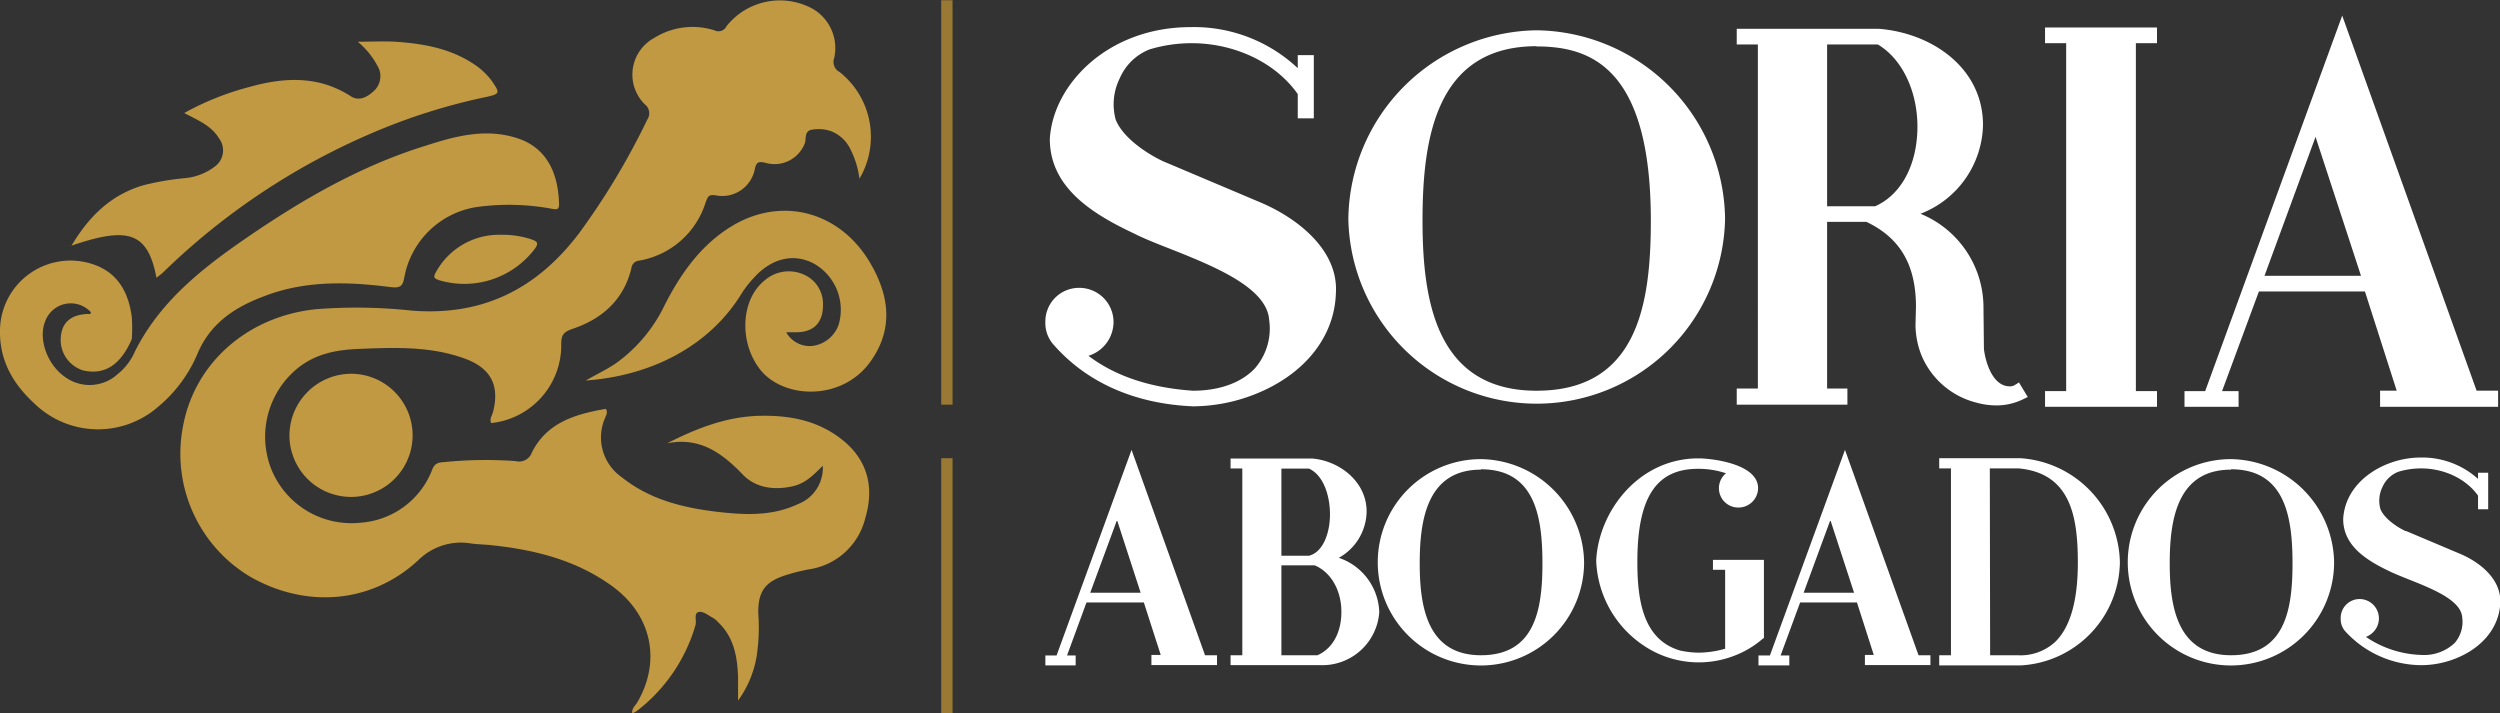 <svg id="Layer_1" data-name="Layer 1" xmlns="http://www.w3.org/2000/svg" viewBox="0 0 330.03 94.16"><rect x="0" y="0" width="330.03" height="94.16" fill="#333333" stroke="none"/><path d="M166.25,26.66,153.57,21.3h0c-1-.44-5.11-2.61-6.28-5.49a7.7,7.7,0,0,1,.53-5.47,7.12,7.12,0,0,1,3.94-3.82c7.64-2.31,15.75.47,19.56,5.9v3.2h2.12V7.28h-2.12V9a20,20,0,0,0-14.13-5.42c-11,0-18.22,7.65-18.6,14.78,0,6.37,5.58,9.85,11,12.41,1.32.67,3,1.35,4.86,2.07,5.69,2.26,12.77,5.08,13.09,9.36a8,8,0,0,1-1.84,6.38c-1.74,1.9-4.67,3-8.2,3-5.65-.38-10.28-1.93-13.81-4.61A4.69,4.69,0,0,0,147,42.52,4.52,4.52,0,0,0,142.47,38,4.44,4.44,0,0,0,138,42.52a4.27,4.27,0,0,0,1.1,3c4.39,5,10.74,7.8,18.4,8.12a22.51,22.51,0,0,0,8-1.53c6.61-2.56,10.66-7.55,10.85-13.37C176.74,33.1,171.4,28.81,166.25,26.66Z" fill="#fff"/><path d="M202.84,4A25.2,25.2,0,0,0,178,28.84V29a24.87,24.87,0,0,0,49.73-.18A25.2,25.2,0,0,0,202.84,4Zm0,2.13c7,0,15.09,2.62,15.09,23,0,11.1-1.79,22.45-15.09,22.45s-15.05-12-15.05-22.45C187.79,18.4,189.5,6.1,202.84,6.1Z" fill="#fff"/><path d="M265.89,50.88a1.14,1.14,0,0,1-.58.12c-2.69,0-3.41-4.46-3.41-5.07l-.06-5.63a13.37,13.37,0,0,0-8.31-12.08,12.85,12.85,0,0,0,8.25-11.7c0-7.68-6.92-12.21-13.8-12.72H229.27V5.87h2.79V51.29h-2.79v2.13h14.61V51.29H241.2v-22h5.19c4.46,2.12,6.54,5.69,6.54,11.21l-.06,2.41a11,11,0,0,0,.86,4.17,10.7,10.7,0,0,0,7.17,6.07,10,10,0,0,0,2.64.37,8,8,0,0,0,3.4-.75l.75-.36-1.16-1.92ZM253.1,17.62c-.25,4.6-2.32,8.18-5.56,9.61H241.2V5.87h6.69C251.29,7.87,253.38,12.56,253.1,17.62Z" fill="#fff"/><polygon points="269.97 5.7 272.76 5.7 272.76 51.63 269.97 51.63 269.97 53.7 284.75 53.7 284.75 51.63 281.96 51.63 281.96 5.7 284.75 5.7 284.75 3.63 269.97 3.63 269.97 5.7" fill="#fff"/><path d="M326.94,51.57,309.2,2.06,291.11,51.63h-2.73V53.7h7.14V51.63h-2.18l4.86-13.15h14l4.19,13.09H314.2V53.7h15.58V51.57Zm-28-15.16,6.74-18.34,6,18.34Z" fill="#fff"/><path d="M149.38,59.39l-9.9,27.14H138v1.31H142V86.53h-1.14l2.57-7H151l2.23,6.93H152v1.34h8.66V86.5h-1.58Zm-5.46,18.86,3.54-9.6,3.12,9.6Z" fill="#fff"/><path d="M176.74,73.64a7.12,7.12,0,0,0,3.67-6.11c0-4-3.64-6.71-7.19-7H162.45v1.31H164V86.5h-1.55v1.31h12a7.53,7.53,0,0,0,7.63-7v0A7.84,7.84,0,0,0,176.74,73.64Zm-1.2-4.92c-.16,2-1,4.19-2.72,4.64h-3.66V61.86h3.64C174.89,62.8,175.76,66,175.54,68.72ZM169.16,86.5V74.63h4.39c2.12.88,3.51,3.25,3.53,6.08s-1.21,4.94-3.16,5.79Z" fill="#fff"/><path d="M195.5,60.61a13.62,13.62,0,1,0,13.62,13.62A13.82,13.82,0,0,0,195.5,60.61Zm0,1.34c7.16,0,8.12,6.29,8.12,12.43s-1,12.12-8.12,12.12-8.08-6.47-8.08-12.12S188.34,62,195.5,62Z" fill="#fff"/><path d="M232.86,84.22V73.91h-6.73v1.31h1.61V85.64a13,13,0,0,1-3.53.52,11.71,11.71,0,0,1-2-.2l-.34-.06c-5-1.41-5.72-6.72-5.72-11.73,0-8.49,2.48-12.28,8-12.28a11.3,11.3,0,0,1,3.7.59A2.55,2.55,0,0,0,229.54,67a2.59,2.59,0,0,0,2.55-2.55c0-3.27-6.22-3.94-7.88-3.94-7.91,0-13.16,7-13.49,13.44v.1a14.09,14.09,0,0,0,6.19,11.12,13,13,0,0,0,11.78,1.49,12.44,12.44,0,0,0,4-2.33Z" fill="#fff"/><path d="M243.56,59.39l-9.91,27.14h-1.51v1.31h4.07V86.53h-1.15l2.58-7h7.5l2.22,6.93h-1.17v1.34h8.65V86.5h-1.57ZM238.1,78.25l3.53-9.6,3.13,9.6Z" fill="#fff"/><path d="M266.74,60.49H256v1.34h1.55V86.5H256v1.34h10.8a13.84,13.84,0,0,0,13.05-13.6v0A14.06,14.06,0,0,0,266.74,60.49Zm-4.06,1.34h3.74c6.93.6,7.88,6.35,7.88,12.46,0,5-1,8.48-2.95,10.41a6.74,6.74,0,0,1-5,1.8h-3.63Z" fill="#fff"/><path d="M294.52,60.61a13.62,13.62,0,1,0,13.61,13.62A13.83,13.83,0,0,0,294.52,60.61Zm0,1.34c7.15,0,8.12,6.29,8.12,12.43s-1,12.12-8.12,12.12-8.09-6.47-8.09-12.12S287.35,62,294.52,62Z" fill="#fff"/><path d="M324.5,73l-6.82-2.88-.09,0c-.58-.25-2.74-1.42-3.35-2.93a4.1,4.1,0,0,1,.28-2.91,3.76,3.76,0,0,1,2.09-2c4.11-1.25,8.46.24,10.52,3.15v1.8h1.34V62.41h-1.34v.81a11,11,0,0,0-7.6-2.82c-4.7,0-9.94,3.09-10.2,8.12,0,3.52,3.06,5.43,6,6.84.72.36,1.66.73,2.65,1.13,3.07,1.22,6.9,2.73,7.06,5a4.27,4.27,0,0,1-1,3.4,5.88,5.88,0,0,1-4.39,1.57,13.75,13.75,0,0,1-7.32-2.38,2.65,2.65,0,0,0,.74-.43,2.56,2.56,0,0,0-1.61-4.57A2.5,2.5,0,0,0,309,81.67a2.4,2.4,0,0,0,.62,1.69,13.7,13.7,0,0,0,10.08,4.45,12.35,12.35,0,0,0,4.37-.84c3.62-1.4,5.85-4.15,6-7.35S327.33,74.14,324.5,73Z" fill="#fff"/><line x1="125" y1="0.03" x2="125" y2="53.42" fill="none" stroke="#997933" stroke-miterlimit="10" stroke-width="1.5"/><line x1="125" y1="60.49" x2="125" y2="94.13" fill="none" stroke="#997933" stroke-miterlimit="10" stroke-width="1.5"/><rect x="42" y="78.14" width="1" height="0.5" fill="#ec008c"/><path d="M113.46,23.59a12,12,0,0,0-1.25-4,4.73,4.73,0,0,0-2.55-2.29,5.05,5.05,0,0,0-2.41-.19c-1.1.14-.8,1.16-1,1.79A4.28,4.28,0,0,1,101,21.48c-.79-.16-1.11-.16-1.34.76a4.38,4.38,0,0,1-5.22,3.54c-1-.14-1,.28-1.28.92a11.17,11.17,0,0,1-8.81,7.71,1.11,1.11,0,0,0-1,1c-1,4.16-3.86,6.69-7.76,8-1.1.38-1.49.73-1.5,1.93a10.33,10.33,0,0,1-9.24,10.51c-.26-.53.11-1,.23-1.44.91-3.51-.27-5.8-3.69-7.06-4.56-1.67-9.28-1.48-14-1.29-3,.12-5.71.63-8.11,2.56a11.68,11.68,0,0,0-3.51,13.2A11.41,11.41,0,0,0,47.63,69a10.94,10.94,0,0,0,9.46-7.09c.34-.81.89-.87,1.55-.91a55.13,55.13,0,0,1,9.44-.13,1.78,1.78,0,0,0,2.13-1.13c2-4,5.79-5.07,9.77-5.77.32.52,0,.87-.11,1.22A6.4,6.4,0,0,0,82.08,63c4,3.2,8.85,4.21,13.78,4.69,3.19.31,6.4.3,9.43-1.12a5.13,5.13,0,0,0,3.33-5.08c-1.21,1.19-2.31,2.35-4,2.71-2.46.54-4.86.21-6.55-1.54-2.78-2.88-5.69-5-10-4.14,3.94-2,7.91-3.55,12.31-3.63,3.79-.07,7.35.57,10.49,2.92,3.49,2.6,4.64,6.24,3.38,10.5a9,9,0,0,1-7.52,6.86,25.6,25.6,0,0,0-3.1.79c-2.67.88-3.56,2.15-3.53,5a24.78,24.78,0,0,1-.23,5.77,13.84,13.84,0,0,1-2.44,5.76c0-1.26,0-2.22,0-3.17-.1-2.7-.57-5.26-2.67-7.22a2.74,2.74,0,0,0-.58-.5c-.62-.32-1.33-.92-1.9-.82-.73.14-.3,1.12-.46,1.72A22,22,0,0,1,84,93.91a2.5,2.5,0,0,1-.54.25c-.07-.7.42-1,.66-1.42,3.19-5.46,1.92-11.48-3.17-15.26C76.23,74,70.82,72.63,65.15,72c-1-.12-1.92-.13-2.88-.24a8,8,0,0,0-7.05,2.19c-6.15,5.72-14.73,6.38-22.06,2.26a18.9,18.9,0,0,1-9-19.93C25.67,48,32.58,41.78,41.69,40.82A68.27,68.27,0,0,1,54.32,41c9.39.76,16.57-2.86,22.14-10.23a95.25,95.25,0,0,0,9-15,1.48,1.48,0,0,0-.34-2A5.51,5.51,0,0,1,86.38,5,9.53,9.53,0,0,1,94.3,4a1.18,1.18,0,0,0,1.6-.53,9,9,0,0,1,11.47-2.26,6,6,0,0,1,2.76,6.43,1.5,1.5,0,0,0,.71,1.87A10.9,10.9,0,0,1,113.46,23.59Z" fill="#c09942"/><path d="M20.66,36.68c-1.15-5.94-3.6-6.87-11.22-4.25,2.34-3.93,5.28-6.77,9.58-8a36,36,0,0,1,5.25-.9A7.66,7.66,0,0,0,28.34,22a2.63,2.63,0,0,0,.54-3.78c-1-1.64-2.73-2.34-4.56-3.3a37,37,0,0,1,8.49-3.41C37.45,10.2,42,9.93,46.32,12.71c1.06.69,2.12.12,2.92-.6a2.65,2.65,0,0,0,.8-3,10.61,10.61,0,0,0-2.81-3.6c1.67,0,3.34-.09,5,0,3.62.25,7.15.86,10.26,2.91A9.11,9.11,0,0,1,65,10.79c1,1.49,1,1.6-.76,2a79.46,79.46,0,0,0-15.07,4.75A90.57,90.57,0,0,0,21.49,36C21.28,36.2,21,36.37,20.66,36.68Z" fill="#c09942"/><path d="M77.32,50.23c1.47-.83,2.84-1.48,4.07-2.33a20.09,20.09,0,0,0,6.35-7.62c2.1-4.12,4.74-7.88,8.74-10.35,6.63-4.1,14.38-2.05,18.38,4.75,2.52,4.28,3.14,8.68.09,13-3.79,5.37-11.66,5-14.68,1-2.69-3.52-2.49-9.07.62-11.62a4.84,4.84,0,0,1,5.14-.85,4.21,4.21,0,0,1,2.61,4.13c0,2.31-1.3,3.56-3.62,3.52h-1.23a3.54,3.54,0,0,0,3.5,1.8,4.23,4.23,0,0,0,3.44-2.86,7,7,0,0,0-3.11-7.9c-2.66-1.54-5.69-.89-8.06,1.73A13.85,13.85,0,0,0,98,38.59C93.64,45.84,85.73,49.65,77.32,50.23Z" fill="#c09942"/><path d="M46.4,49.34a8.13,8.13,0,1,1-8.19,8.06A8.18,8.18,0,0,1,46.4,49.34Z" fill="#c09942"/><path d="M66.26,31a11.77,11.77,0,0,1,3.9.6c.76.27,1,.48.44,1.25A11.67,11.67,0,0,1,58,37c-.68-.23-.87-.38-.42-1.13A9.48,9.48,0,0,1,66.26,31Z" fill="#c09942"/><path d="M68.28,18.24c-4.18-1.35-8.18-.27-12.1,1C47.24,22,39.24,26.73,31.59,32.06c-5.53,3.86-10.66,8.12-13.77,14.32a7.75,7.75,0,0,1-2.28,3,5.49,5.49,0,0,1-7,.35C6.19,48.08,5,44.65,6,42.33a3.59,3.59,0,0,1,6-1.11c0,.31-.28.23-.45.23-2.16.09-3.35,1.09-3.52,3a4.22,4.22,0,0,0,2.91,4.44c2.84.68,5-.71,6.46-4.13h0a21.44,21.44,0,0,0,0-2.89C17,38.72,15.65,36.16,12.6,35A9.31,9.31,0,0,0,0,43.49c-.1,4,1.64,7.1,4.48,9.72a12.06,12.06,0,0,0,16.37.51,18.31,18.31,0,0,0,5.21-7c1.75-4.17,5.12-6.28,9.09-7.72C40.51,37,46.05,37.2,51.57,37.9c1.34.17,1.61-.18,1.82-1.36a11.5,11.5,0,0,1,9.41-9.19,31.06,31.06,0,0,1,10,.2c.54.08,1,.26,1-.58C73.73,23.6,72.66,19.66,68.28,18.24Z" fill="#c09942"/></svg>